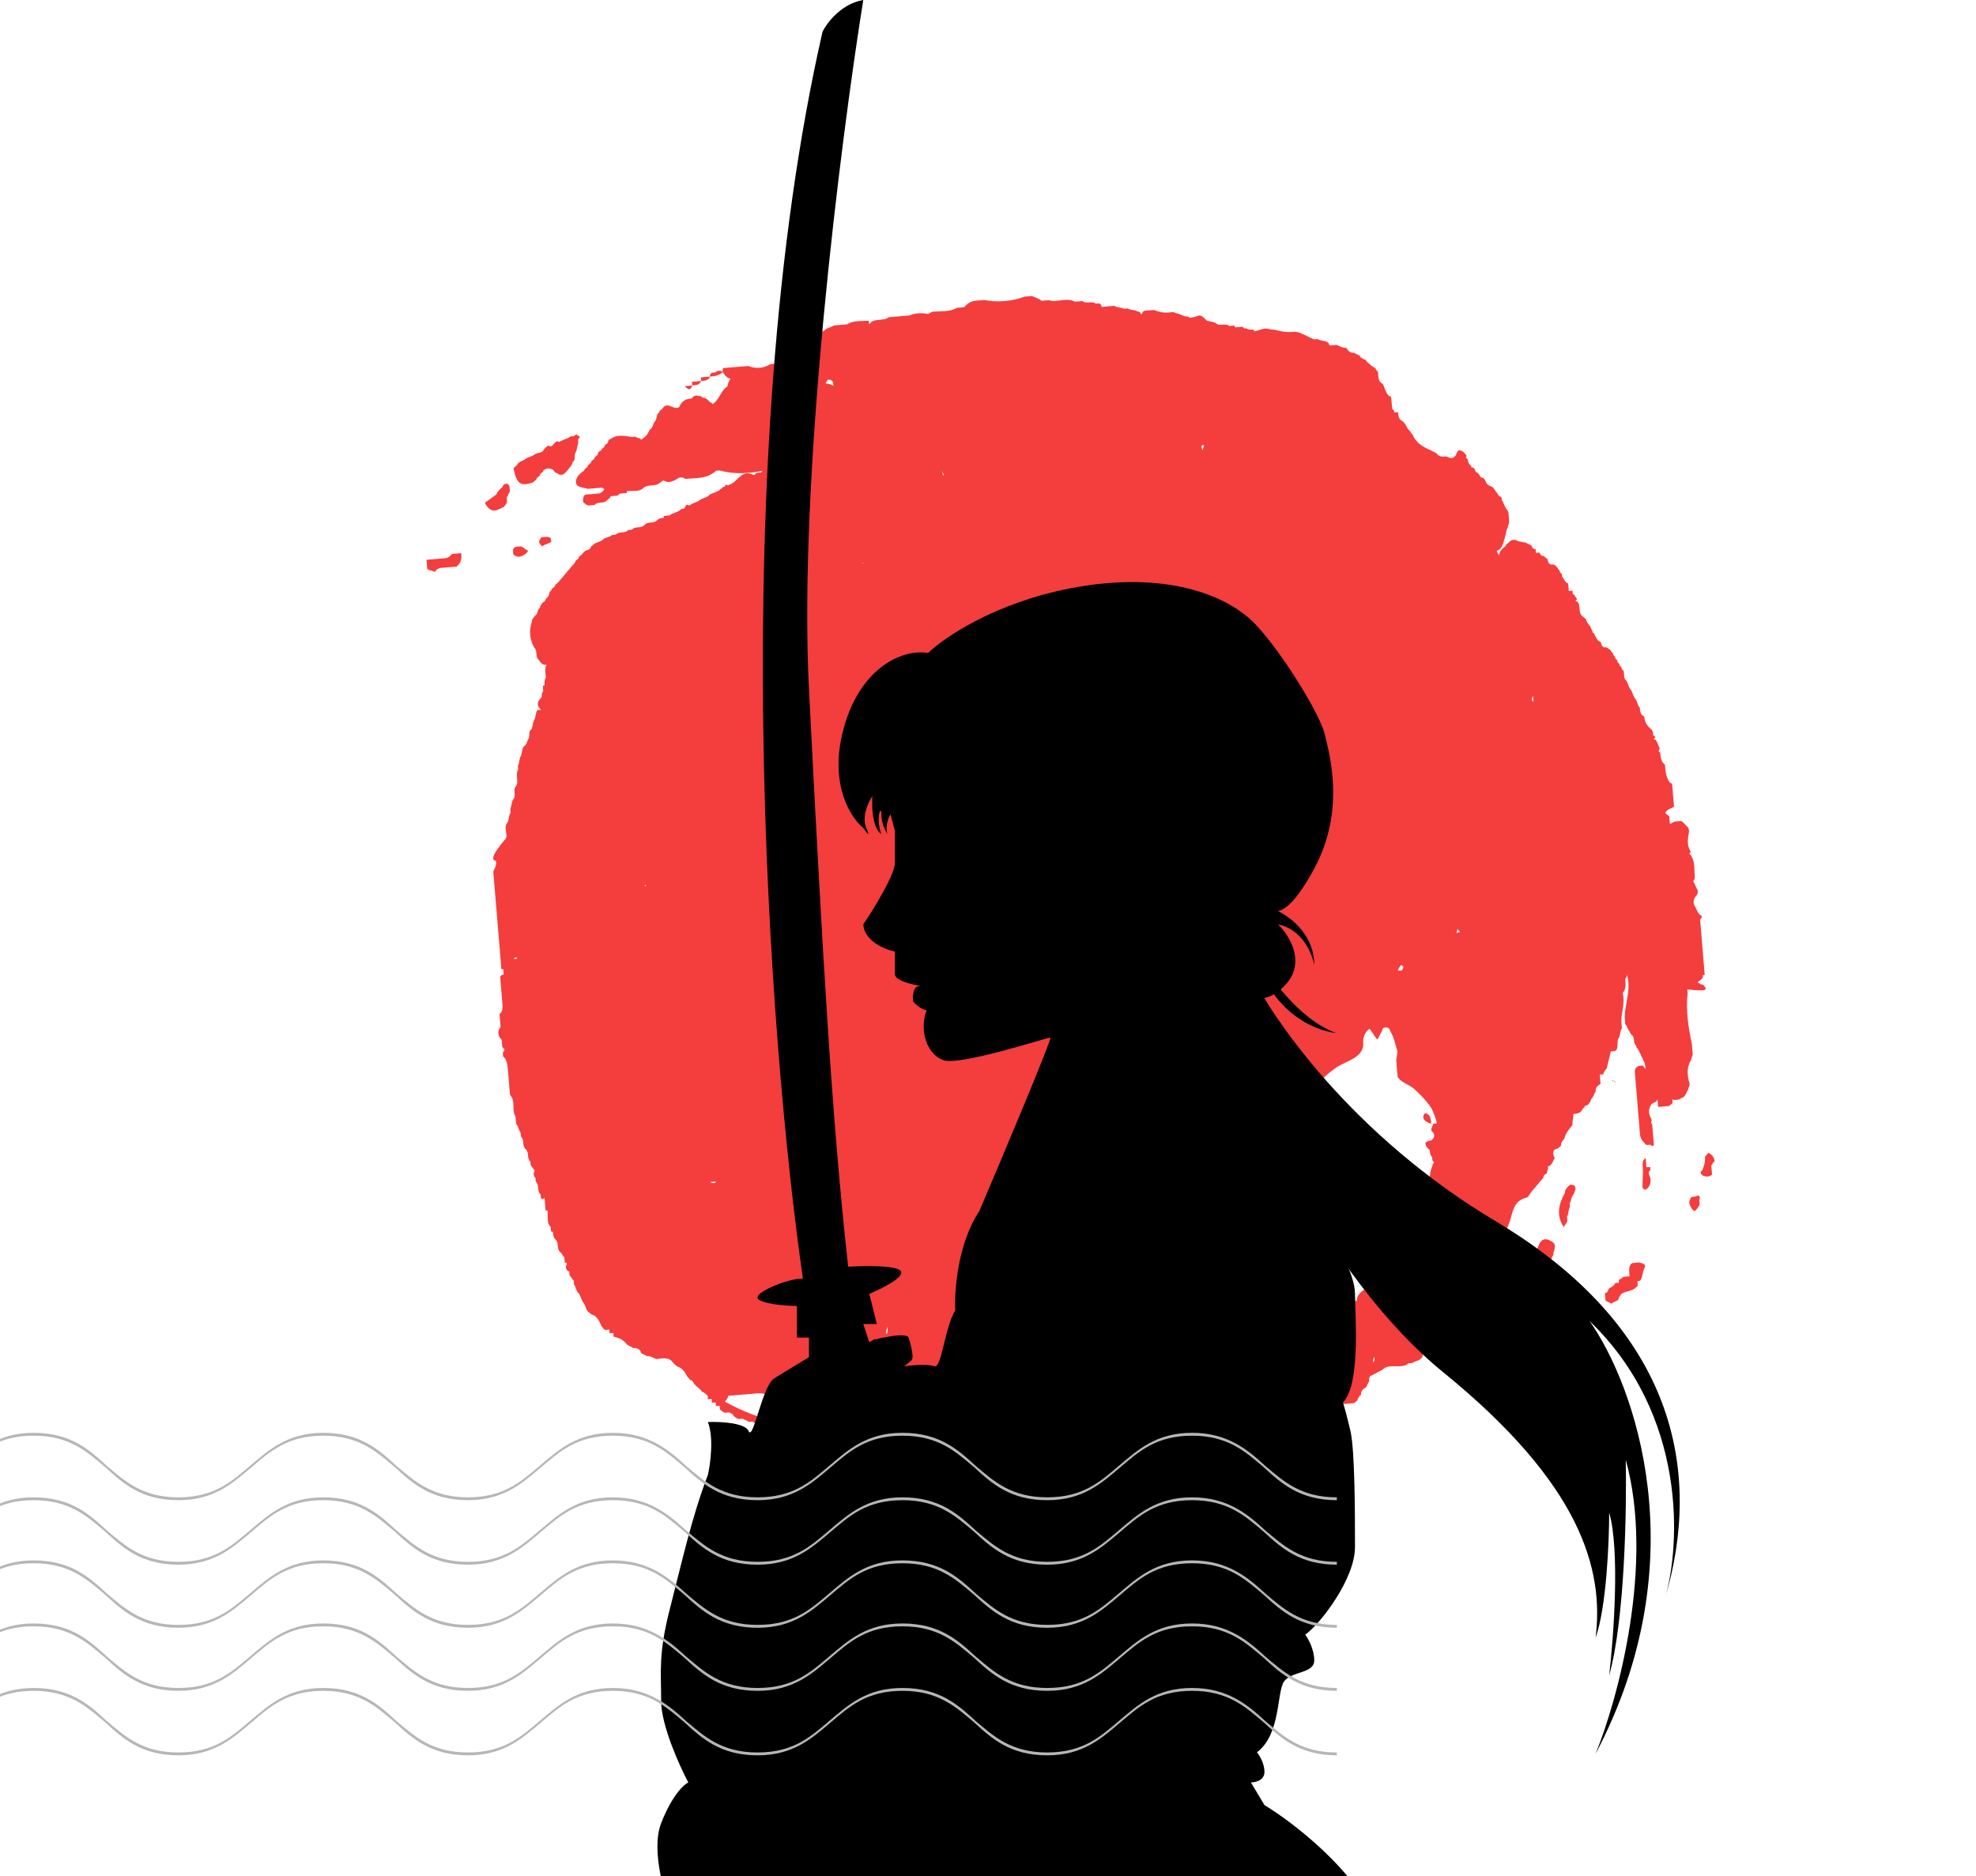 <?xml version="1.0" encoding="UTF-8"?> <svg xmlns="http://www.w3.org/2000/svg" width="536" height="509" viewBox="0 0 536 509" fill="none"> <g style="mix-blend-mode:multiply"> <path d="M144.653 130.836C145.112 130.294 145.612 130.253 145.57 129.753C146.029 129.211 146.529 129.169 146.487 128.669C146.946 128.128 147.446 128.086 147.404 127.586C148.363 127.003 148.863 126.961 149.904 127.378C150.446 127.836 150.488 128.337 150.988 128.295C152.613 129.67 153.488 128.087 154.405 127.004C154.863 126.462 155.322 125.92 155.28 125.42C156.239 124.837 155.655 123.879 156.072 122.837C156.531 122.295 156.448 121.295 156.864 120.253C156.823 119.753 156.823 119.753 156.781 119.253C156.781 119.253 156.781 119.253 157.24 118.712C157.198 118.212 157.198 118.212 156.698 118.253C156.656 117.753 156.156 117.795 155.698 118.336C155.198 118.378 154.698 118.42 154.698 118.42C154.239 118.961 153.239 119.044 152.281 119.628C151.781 119.669 151.822 120.169 151.281 119.711C150.781 119.752 150.322 120.294 149.864 120.836C149.864 120.836 149.405 121.377 148.864 120.919C148.364 120.961 147.905 121.502 147.447 122.044C147.03 123.086 145.988 122.669 145.03 123.252C144.571 123.794 143.571 123.877 142.613 124.46C142.154 125.002 140.654 125.126 140.237 126.168C139.779 126.71 139.279 126.751 139.32 127.251C140.153 131.21 141.236 132.127 144.653 130.836Z" fill="#F43D3D"></path> <path d="M136.651 137.544C137.11 137.002 137.568 136.46 137.527 135.96C137.485 135.46 137.485 135.46 137.443 134.96C137.902 134.419 137.86 133.918 138.319 133.377C138.277 132.877 138.277 132.877 138.236 132.377C138.152 131.377 137.611 130.918 136.652 131.501C136.194 132.043 136.235 132.543 135.735 132.585C135.277 133.126 135.277 133.126 134.818 133.668C134.86 134.168 134.36 134.21 133.901 134.751C133.401 134.793 133.443 135.293 132.943 135.335C132.485 135.876 131.984 135.918 131.526 136.459C133.317 139.835 135.193 138.168 136.651 137.544Z" fill="#F43D3D"></path> <path d="M444.73 342.526C444.23 342.568 443.73 342.609 442.73 342.692C441.771 343.276 441.896 344.776 441.979 345.776C441.979 345.776 441.979 345.776 442.021 346.276L441.521 346.318C441.021 346.359 440.521 346.401 440.521 346.401C440.021 346.442 440.062 346.942 439.562 346.984C439.062 347.026 439.104 347.526 439.145 348.026C438.645 348.067 438.645 348.067 438.145 348.109C437.728 349.151 436.728 349.234 436.27 349.775C436.311 350.275 435.853 350.817 435.353 350.859C435.394 351.359 435.478 352.359 435.519 352.859C436.061 353.317 436.561 353.276 437.102 353.734C437.561 353.193 438.561 353.109 439.019 352.568C438.978 352.068 439.436 351.526 439.895 350.984C440.853 350.401 442.353 350.276 443.312 349.693C443.77 349.152 444.271 349.11 444.229 348.61C444.187 348.11 444.187 348.11 444.146 347.61C444.646 347.568 445.146 347.527 445.104 347.027C445.563 346.485 445.479 345.485 445.896 344.443C446.772 342.86 445.772 342.943 444.73 342.526Z" fill="#F43D3D"></path> <path d="M459.859 324.652C459.359 324.693 459.359 324.693 458.859 324.735C457.942 325.818 458.025 326.818 459.15 328.235C459.692 328.694 459.692 328.694 460.15 328.152C460.609 327.611 461.067 327.069 461.025 326.569C460.984 326.069 460.984 326.069 460.942 325.569C461.359 324.527 460.817 324.069 459.859 324.652Z" fill="#F43D3D"></path> <path d="M147.901 145.671C147.401 145.713 146.901 145.754 146.901 145.754C145.984 146.837 146.026 147.338 147.109 148.254C147.567 147.713 148.567 147.63 149.526 147.046C149.443 146.046 149.401 145.546 147.901 145.671Z" fill="#F43D3D"></path> <path d="M139.15 149.42C139.191 149.92 139.191 149.92 139.233 150.42C140.316 151.337 141.316 151.254 142.733 150.129C142.733 150.129 142.733 150.129 143.192 149.587C143.192 149.587 143.15 149.087 142.65 149.129C142.109 148.67 141.567 148.212 141.067 148.253C140.567 148.295 140.567 148.295 140.067 148.337C139.567 148.378 139.108 148.92 139.15 149.42Z" fill="#F43D3D"></path> <path d="M447.609 316.608C447.109 316.649 447.109 316.649 446.609 316.691C446.526 315.691 446.484 315.191 446.401 314.191C445.443 314.774 445.526 315.774 445.609 316.774C445.775 318.774 445.442 320.816 445.566 322.316L446.108 322.775C446.608 322.733 446.608 322.733 447.067 322.191C447.984 321.108 447.859 319.608 447.276 318.649C447.234 318.149 447.192 317.649 447.692 317.608C447.651 317.108 447.651 317.108 447.609 316.608Z" fill="#F43D3D"></path> <path d="M421.104 336.939C418.979 335.605 418.02 336.188 417.187 338.271C416.394 340.855 415.561 342.938 414.769 345.522C413.935 347.605 412.518 348.73 410.518 348.896C407.476 348.646 406.1 350.271 405.808 352.813C405.392 353.854 404.516 355.438 404.099 356.479C404.141 356.979 404.141 356.979 404.182 357.479C403.766 358.521 403.849 359.521 403.39 360.063C403.432 360.563 403.432 360.563 403.474 361.063C403.474 361.063 403.474 361.063 403.015 361.605C403.057 362.105 403.057 362.105 403.557 362.063C404.598 362.48 405.557 361.897 406.557 361.814C407.015 361.272 407.516 361.23 407.474 360.73C407.932 360.189 408.432 360.147 408.391 359.647C408.849 359.105 409.308 358.564 409.308 358.564C409.766 358.022 410.225 357.48 410.225 357.48C410.683 356.939 411.142 356.397 411.142 356.397C411.6 355.855 411.559 355.355 412.059 355.314C412.517 354.772 412.475 354.272 412.975 354.231C413.392 353.189 413.351 352.689 414.309 352.106C414.768 351.564 414.726 351.064 415.226 351.022C415.685 350.481 416.185 350.439 416.143 349.939C416.602 349.397 417.102 349.356 417.018 348.356C417.935 347.272 418.311 345.731 419.227 344.647C419.686 344.106 420.144 343.564 420.103 343.064C420.061 342.564 420.061 342.564 420.52 342.022C420.978 341.481 420.937 340.981 421.395 340.439C421.353 339.939 421.353 339.939 421.353 339.939C422.187 337.856 421.646 337.397 421.104 336.939Z" fill="#F43D3D"></path> <path d="M425.857 321.438C425.398 321.98 424.44 322.563 424.523 323.563C422.772 326.73 422.022 329.813 424.313 333.147C424.271 332.647 424.271 332.647 424.271 332.647C424.73 332.105 425.188 331.564 425.147 331.064C425.105 330.564 425.105 330.564 425.063 330.064C425.522 329.522 425.397 328.022 425.856 327.48C425.814 326.98 425.814 326.98 425.772 326.48C426.231 325.938 426.148 324.938 426.606 324.397C427.94 322.272 427.357 321.313 425.857 321.438Z" fill="#F43D3D"></path> <path d="M463.403 312.776C462.944 313.318 462.486 313.86 462.486 313.86C462.611 315.36 462.194 316.402 461.777 317.443C461.777 317.443 461.777 317.443 461.318 317.985C461.36 318.485 461.36 318.485 461.902 318.943C462.943 319.36 463.443 319.319 464.402 318.735C464.319 317.735 464.277 317.235 464.194 316.235C464.652 315.694 464.611 315.194 465.111 315.152C465.028 314.152 464.444 313.193 463.403 312.776Z" fill="#F43D3D"></path> <path d="M450.446 296.231C449.904 295.773 449.821 294.773 449.238 293.814C448.696 293.356 448.571 291.856 447.53 291.439C446.988 290.98 446.946 290.48 446.405 290.022C445.863 289.563 445.822 289.063 445.321 289.105C443.821 289.23 443.363 289.771 443.488 291.271C443.945 296.772 444.403 302.273 444.86 307.773C444.943 308.773 445.527 309.732 446.61 310.649C447.11 310.607 447.11 310.607 447.61 310.565C448.152 311.024 448.652 310.982 448.61 310.482C448.444 308.482 448.277 306.482 448.153 304.982C448.153 304.982 447.611 304.523 448.069 303.982C447.445 302.523 446.861 301.565 447.737 299.981C448.154 298.939 449.195 299.356 449.612 298.315C450.071 297.773 450.571 297.731 451.029 297.19C451.071 297.69 450.987 296.69 450.446 296.231Z" fill="#F43D3D"></path> <path d="M125.107 150.084C124.107 150.168 123.607 150.209 122.607 150.292C122.148 150.834 121.69 151.376 120.69 151.459C119.19 151.584 117.189 151.75 115.689 151.875C115.772 152.875 115.814 153.375 115.897 154.375C116.439 154.834 117.439 154.75 117.981 155.209C118.397 154.167 119.398 154.084 120.398 154.001C121.398 153.918 122.898 153.793 123.898 153.71C124.356 153.168 124.815 152.626 124.815 152.626C125.232 151.585 125.19 151.085 125.107 150.084Z" fill="#F43D3D"></path> <path d="M412.977 342.146C412.935 341.646 412.935 341.646 412.977 342.146C412.435 341.688 412.477 342.188 412.477 342.188C412.477 342.188 412.477 342.188 412.977 342.146Z" fill="#F43D3D"></path> <path d="M386.481 302.055C386.481 302.055 386.023 302.597 386.064 303.096C386.147 304.096 387.188 304.513 388.23 304.929C388.147 303.93 388.063 302.93 387.522 302.472C386.981 302.014 386.481 302.055 386.481 302.055Z" fill="#F43D3D"></path> <path d="M462.702 268.022C462.16 267.564 462.118 267.064 461.618 267.106C461.118 267.147 461.077 266.647 460.577 266.689C460.577 266.689 460.535 266.189 461.035 266.147C461.494 265.605 461.994 265.564 461.911 264.564L462.411 264.522C462.411 264.522 462.369 264.022 462.327 263.522C461.953 259.022 461.537 254.021 461.163 249.521C461.621 248.979 461.621 248.979 461.58 248.479C460.538 248.062 460.455 247.062 459.872 246.103C459.288 245.145 459.247 244.645 459.664 243.603C460.122 243.062 460.581 242.52 460.539 242.02L460.497 241.52C459.914 240.561 459.872 240.061 459.289 239.103C459.289 239.103 459.748 238.561 459.706 238.061C459.54 236.061 459.873 234.019 458.707 232.102C458.165 231.644 458.165 231.644 458.624 231.102C457.457 229.185 457.833 227.643 458.166 225.601C458.125 225.101 458.083 224.601 457.541 224.143C457 223.684 456.417 222.726 455.916 222.767C455.416 222.809 454.916 222.851 454.416 222.892C453.916 222.934 453.458 223.475 452.958 223.517C452.916 223.017 452.833 222.017 452.791 221.517C452.25 221.058 452.25 221.058 451.708 220.6C452.125 219.558 453.125 219.475 454.084 218.892C454.042 218.392 453.959 217.392 453.917 216.892C453.834 215.891 453.751 214.891 453.626 213.391C453.626 213.391 453.626 213.391 453.585 212.891C453.585 212.891 453.543 212.391 453.043 212.433C451.918 211.016 451.793 209.516 451.627 207.515C450.544 206.598 450.46 205.598 450.336 204.098C449.836 204.14 449.794 203.64 450.252 203.098C449.669 202.14 449.586 201.14 449.044 200.681C448.544 200.723 448.503 200.223 449.003 200.181C448.961 199.681 448.42 199.222 448.461 199.723C448.378 198.722 448.336 198.222 447.795 197.764C446.711 196.847 446.128 195.889 446.003 194.388C444.962 193.972 444.879 192.971 444.795 191.971C444.254 191.513 444.171 190.513 443.587 189.554C443.046 189.096 442.962 188.096 442.379 187.137C441.838 186.679 441.754 185.679 441.171 184.72C440.629 184.262 440.588 183.762 440.546 183.262C440.505 182.762 440.463 182.261 440.463 182.261C440.422 181.761 439.921 181.803 439.88 181.303C439.838 180.803 439.338 180.844 439.297 180.344C439.255 179.844 438.755 179.886 438.713 179.386C438.672 178.886 438.172 178.927 438.13 178.427C438.089 177.927 437.589 177.969 437.547 177.469C437.505 176.969 437.005 177.01 436.964 176.51C436.422 176.052 435.88 175.593 435.38 175.635C434.88 175.677 434.339 175.218 434.255 174.218C433.214 173.801 433.172 173.301 432.589 172.343C432.547 171.843 432.006 171.384 432.047 171.884C431.964 170.884 431.422 170.426 431.381 169.926C430.839 169.467 430.256 168.509 430.214 168.009C429.673 167.55 429.673 167.55 429.131 167.092C428.048 166.175 428.882 164.091 427.798 163.174C427.298 163.216 427.257 162.716 427.757 162.674C427.715 162.174 427.173 161.716 427.173 161.716C427.173 161.716 427.132 161.216 426.632 161.257C426.59 160.757 426.59 160.757 426.549 160.257C426.049 160.299 426.049 160.299 425.549 160.341C425.507 159.84 425.424 158.84 425.382 158.34C424.34 157.923 424.257 156.923 423.716 156.465L423.674 155.965C423.632 155.465 423.132 155.506 423.091 155.006C423.049 154.506 422.549 154.548 422.508 154.048C421.966 153.589 421.924 153.089 420.924 153.173C420.424 153.214 419.883 152.756 419.799 151.756C419.258 151.297 418.716 150.839 418.716 150.839C418.216 150.88 417.674 150.422 417.633 149.922C417.133 149.963 417.133 149.963 416.633 150.005C416.591 149.505 416.591 149.505 416.55 149.005C416.049 149.046 415.508 148.588 415.466 148.088C414.925 147.629 414.425 147.671 413.883 147.213C413.383 147.254 412.341 146.837 411.841 146.879C411.299 146.42 410.799 146.462 410.299 146.504C409.799 146.545 409.341 147.087 409.341 147.087C408.882 147.628 408.382 147.67 408.424 148.17C407.465 148.753 406.549 149.837 406.632 150.837C406.59 150.337 406.048 149.878 406.007 149.378C407.007 149.295 407.424 148.253 407.841 147.212C407.799 146.712 408.258 146.17 408.216 145.67C408.633 144.628 408.55 143.628 409.008 143.086C408.967 142.586 409.425 142.045 409.383 141.545C409.342 141.045 409.259 140.045 409.217 139.545C409.175 139.044 409.134 138.544 408.592 138.086C408.009 137.127 407.967 136.627 407.384 135.669C407.343 135.169 407.301 134.669 406.801 134.71C406.259 134.252 406.218 133.752 405.676 133.293C405.634 132.793 405.134 132.835 405.093 132.335C404.551 131.876 404.051 131.918 403.509 131.46C402.968 131.001 402.843 129.501 401.843 129.584C401.301 129.126 401.26 128.626 400.718 128.167C400.218 128.209 400.176 127.709 400.176 127.709C400.135 127.209 399.593 126.75 399.093 126.792L399.052 126.292C398.01 125.875 398.427 124.833 397.885 124.375C397.885 124.375 397.343 123.916 397.843 123.875C397.802 123.375 397.26 122.916 396.719 122.458C395.135 121.582 395.26 123.083 394.802 123.624C393.885 124.707 393.343 124.249 392.301 123.832C391.301 123.915 390.301 123.999 389.718 123.04C389.176 122.582 388.676 122.623 388.135 122.165C386.051 121.331 383.926 119.997 383.26 118.039C382.718 117.58 382.677 117.08 382.135 116.622C381.593 116.163 381.51 115.163 380.427 114.246C379.385 113.829 379.302 112.829 379.219 111.829C378.719 111.871 378.719 111.871 378.219 111.912C378.177 111.412 378.177 111.412 377.635 110.954C377.552 109.954 377.511 109.454 377.427 108.454C377.427 108.454 377.427 108.454 377.386 107.953C377.386 107.953 377.344 107.453 376.844 107.495C375.761 106.578 375.636 105.078 375.053 104.119C374.011 103.703 373.928 102.702 373.845 101.702L373.803 101.202C373.762 100.702 373.22 100.244 373.22 100.244C373.178 99.744 372.678 99.785 372.137 99.327C371.595 98.868 371.595 98.868 371.053 98.41C370.512 97.951 370.47 97.451 369.97 97.493C369.428 97.035 368.928 97.076 368.887 96.576C368.345 96.118 367.845 96.159 367.303 95.701C366.303 95.784 365.762 95.326 365.179 94.367C364.178 94.45 363.637 93.992 362.595 93.575C362.095 93.617 361.095 93.7 360.595 93.741C360.553 93.241 360.553 93.241 360.012 92.783C358.97 92.366 357.97 92.449 357.428 91.991C356.928 92.032 356.928 92.032 356.428 92.074C355.386 91.657 353.803 90.782 352.761 90.365C351.72 89.948 351.22 89.99 350.22 90.073C348.719 90.197 347.178 89.822 345.636 89.447C344.636 89.53 344.094 89.072 343.094 89.155C342.094 89.238 341.135 89.821 340.135 89.904L340.094 89.404C339.594 89.446 338.594 89.529 338.052 89.071L337.552 89.112L337.01 88.654C336.51 88.695 335.51 88.779 335.01 88.82C334.968 88.32 334.968 88.32 334.468 88.362C333.968 88.403 333.968 88.403 333.468 88.445C332.385 87.528 330.968 88.653 329.885 87.736C329.343 87.278 328.343 87.361 327.301 86.944C326.76 86.485 326.176 85.527 325.176 85.61C323.218 86.276 322.718 86.318 322.176 85.86C321.176 85.943 320.634 85.484 319.593 85.067C319.093 85.109 318.551 84.651 318.051 84.692C317.551 84.734 317.051 84.775 316.551 84.817C315.551 84.9 314.009 84.525 312.967 84.108C311.967 84.191 311.467 84.233 310.467 84.316C309.967 84.358 310.008 84.858 309.55 85.399C309.508 84.899 308.967 84.441 308.467 84.482C307.925 84.024 306.425 84.149 305.883 83.69C305.383 83.732 305.383 83.732 304.883 83.773C303.842 83.356 302.841 83.44 302.3 82.981C302.3 82.981 302.3 82.981 301.8 83.023C300.8 83.106 299.8 83.189 298.799 83.272C298.758 82.772 298.758 82.772 298.216 82.314C297.716 82.356 297.216 82.397 297.216 82.397C296.133 81.48 294.716 82.605 293.633 81.688C293.132 81.73 292.132 81.813 291.632 81.855C289.007 80.562 286.632 82.27 284.548 81.437C284.048 81.478 283.048 81.561 282.548 81.603C282.007 81.145 280.965 80.728 279.923 80.311C279.423 80.353 278.423 80.436 277.923 80.477C274.506 81.769 270.505 82.101 266.922 81.392C266.422 81.434 265.422 81.517 264.922 81.559C263.422 81.683 262.463 82.267 261.546 83.35C261.046 83.391 260.046 83.475 259.546 83.516C257.629 84.683 255.087 84.391 253.087 84.557C252.587 84.599 252.128 85.14 251.628 85.182C250.087 84.807 248.086 84.973 246.628 85.598C244.628 85.764 242.627 85.931 241.127 86.055C239.71 87.18 237.627 86.347 236.21 87.471L235.751 88.013C235.71 87.513 235.668 87.013 235.668 87.013C233.668 87.179 231.626 86.846 229.709 88.012C228.709 88.095 227.709 88.178 226.209 88.303C225.25 88.886 224.25 88.97 223.792 89.511C223.333 90.053 222.333 90.136 221.375 90.719C220.875 90.761 220.875 90.761 220.375 90.802C219.916 91.344 219.416 91.386 218.958 91.927C218.499 92.469 217.499 92.552 216.541 93.135C216.082 93.677 215.582 93.719 215.624 94.219C215.624 94.219 215.624 94.219 215.165 94.76L215.207 95.26C214.707 95.302 213.707 95.385 213.248 95.927C212.79 96.469 212.79 96.469 212.331 97.01C211.831 97.052 211.873 97.552 211.373 97.593C210.873 97.635 210.914 98.135 210.914 98.135C210.414 98.177 210.414 98.177 209.956 98.718C209.456 98.76 208.956 98.801 208.956 98.801C207.039 99.968 205.039 100.134 202.955 99.301C200.955 99.467 198.455 99.675 196.455 99.841C195.954 99.883 195.996 100.383 196.038 100.883C195.496 100.424 194.496 100.508 194.037 101.049C193.537 101.091 193.037 101.133 193.037 101.133C193.037 101.133 193.037 101.133 192.579 101.674L192.621 102.174C191.62 102.257 191.12 102.299 190.12 102.382C190.162 102.882 190.203 103.382 190.203 103.382C189.203 103.465 188.703 103.507 187.703 103.59C187.745 104.09 187.786 104.59 187.786 104.59C187.286 104.632 186.286 104.715 185.786 104.757C186.911 106.174 187.37 105.632 187.786 104.59C188.786 104.507 189.787 104.424 190.203 103.382C191.204 103.299 192.204 103.216 192.621 102.174C193.621 102.091 195.121 101.966 196.038 100.883C196.079 101.383 196.579 101.341 196.621 101.841C197.163 102.3 197.704 102.758 198.204 102.717C197.746 103.258 197.329 104.3 197.371 104.8C195.453 105.967 195.161 108.508 193.244 109.675C193.244 109.675 193.203 109.175 192.703 109.216C192.161 108.758 191.578 107.8 190.578 107.883C190.036 107.424 190.036 107.424 189.536 107.466C188.494 107.049 188.036 107.591 187.577 108.132L187.077 108.174C185.577 108.299 184.66 109.382 184.243 110.424C182.827 111.549 181.077 108.673 179.743 110.798C179.285 111.34 178.785 111.381 178.826 111.881C177.868 112.464 178.451 113.423 177.534 114.506C177.075 115.048 177.159 116.048 176.2 116.631C175.366 118.715 174.366 118.798 173.908 119.339C173.866 118.839 172.866 118.923 172.325 118.464C171.824 118.506 171.824 118.506 171.324 118.547C169.283 118.214 167.241 117.88 165.824 119.005C165.324 119.046 164.865 119.588 164.907 120.088C164.448 120.63 163.948 120.671 163.99 121.171C163.532 121.713 163.032 121.755 163.073 122.255C162.573 122.296 162.115 122.838 162.156 123.338C161.698 123.88 161.198 123.921 161.239 124.421C160.781 124.963 160.281 125.005 160.322 125.505C159.864 126.046 159.364 126.088 159.405 126.588C158.947 127.129 158.447 127.171 158.489 127.671C157.53 128.254 156.113 129.379 156.238 130.879C156.363 132.38 158.363 132.213 159.405 132.63C160.405 132.547 161.405 132.464 162.905 132.339C163.405 132.297 163.405 132.297 163.947 132.756C163.488 133.297 163.03 133.839 162.53 133.881C161.53 133.964 160.029 134.089 159.029 134.172C158.029 134.255 158.154 135.755 158.196 136.255C158.737 136.714 159.279 137.172 159.779 137.13C160.279 137.089 160.779 137.047 161.279 137.006C162.196 135.922 163.779 136.798 164.696 135.714C165.155 135.173 165.655 135.131 165.613 134.631C166.113 134.59 166.613 134.548 167.113 134.506C167.613 134.465 167.613 134.465 168.072 133.923C168.572 133.882 169.072 133.84 169.072 133.84L169.572 133.798L170.072 133.757L170.03 133.257L170.53 133.215C172.031 133.09 173.572 133.466 174.489 132.382C175.906 131.257 177.99 132.091 178.906 131.008C179.407 130.966 179.365 130.466 179.865 130.425C180.365 130.383 180.907 130.842 181.407 130.8C182.407 130.717 183.365 130.134 184.324 129.55C184.824 129.509 185.324 129.467 185.866 129.926C188.866 129.676 191.908 129.927 194.242 127.718C194.742 127.677 195.242 127.635 195.242 127.635C199.367 128.803 203.367 128.47 207.326 127.637C206.826 127.679 206.826 127.679 206.368 128.22C205.868 128.262 205.868 128.262 205.368 128.303C204.868 128.345 204.909 128.845 204.409 128.887C201.242 127.136 200.033 130.761 198.075 131.428C197.575 131.469 197.616 131.969 197.075 131.511C196.575 131.552 196.616 132.052 196.616 132.052C196.116 132.094 196.116 132.094 195.658 132.636C195.158 132.677 195.199 133.177 194.699 133.219C193.741 133.802 192.741 133.885 192.282 134.427C191.824 134.969 190.824 135.052 189.865 135.635C189.407 136.177 188.406 136.26 187.448 136.843C187.448 136.843 186.99 137.385 186.448 136.926C185.948 136.968 185.989 137.468 185.531 138.01L185.031 138.051C184.531 138.093 184.572 138.593 184.072 138.634C183.114 139.218 182.114 139.301 181.655 139.842C181.655 139.842 181.155 139.884 180.655 139.926C180.155 139.967 179.655 140.009 180.197 140.467C179.697 140.509 178.697 140.592 178.238 141.134C177.321 142.217 175.738 141.342 174.821 142.425C173.904 143.508 172.321 142.633 171.404 143.716C170.904 143.758 170.904 143.758 170.404 143.799C169.487 144.883 167.903 144.007 166.987 145.091C166.487 145.132 166.487 145.132 165.986 145.174C165.528 145.715 164.028 145.84 163.569 146.382C163.111 146.924 162.111 147.007 161.152 147.59C160.694 148.132 160.194 148.173 160.235 148.673C160.235 148.673 159.777 149.215 159.277 149.256C158.777 149.298 158.318 149.84 157.86 150.381C157.402 150.923 156.901 150.965 156.943 151.465C156.485 152.006 155.985 152.048 156.026 152.548C155.568 153.09 155.109 153.631 155.109 153.631C154.651 154.173 154.192 154.714 154.192 154.714C153.734 155.256 153.275 155.798 153.275 155.798C152.817 156.339 152.358 156.881 152.358 156.881C151.9 157.423 151.442 157.964 151.442 157.964C150.983 158.506 150.483 158.548 150.525 159.048C150.066 159.589 149.566 159.631 149.608 160.131C148.649 160.714 149.232 161.673 148.274 162.256C147.815 162.798 147.857 163.298 147.357 163.339C146.899 163.881 146.44 164.422 146.482 164.923C145.523 165.506 146.106 166.464 145.148 167.048C144.689 167.589 144.231 168.131 144.273 168.631C143.48 171.214 143.647 173.214 144.855 175.632C145.938 176.548 145.063 178.132 146.146 179.049C146.729 180.007 147.271 180.466 148.271 180.382C147.813 180.924 147.896 181.924 147.979 182.924C148.021 183.424 148.021 183.424 148.062 183.924C147.604 184.466 147.687 185.466 147.729 185.966C147.228 186.008 147.228 186.008 147.27 186.508C147.312 187.008 147.312 187.008 147.353 187.508C146.895 188.05 146.936 188.55 146.978 189.05L146.52 189.591C145.603 190.675 145.686 191.675 146.769 192.592C146.269 192.633 146.269 192.633 145.769 192.675C145.311 193.217 145.394 194.217 144.977 195.258C144.518 195.8 144.602 196.8 144.185 197.842C143.226 198.425 143.809 199.383 143.393 200.425C142.934 200.967 143.017 201.967 142.059 202.55C141.6 203.092 141.684 204.092 141.267 205.134C140.808 205.675 140.933 207.175 140.475 207.717C140.516 208.217 140.516 208.217 140.558 208.717C139.682 210.3 140.849 212.217 139.932 213.301C139.015 214.384 140.14 215.801 139.223 216.884C138.765 217.426 138.848 218.426 138.431 219.468C138.472 219.968 138.472 219.968 138.514 220.468C138.056 221.009 138.139 222.01 137.722 223.051C136.347 224.676 138.013 226.552 137.096 227.635C133.428 231.968 133.512 232.968 134.053 233.427C134.053 233.427 134.553 233.385 134.595 233.885C134.678 234.885 134.22 235.427 133.803 236.469C133.844 236.969 133.844 236.969 133.886 237.469C134.551 245.469 135.259 253.97 135.924 261.971C135.966 262.471 135.966 262.471 136.007 262.971C136.007 262.971 136.007 262.971 136.507 262.93C136.549 263.43 136.59 263.93 136.59 263.93L136.632 264.43L136.132 264.471L135.674 265.013C135.715 265.513 135.715 265.513 135.757 266.013C135.923 268.013 136.089 270.013 136.256 272.014C136.339 273.014 136.464 274.514 135.505 275.097C135.588 276.097 135.713 277.597 135.796 278.598C134.879 279.681 135.004 281.181 136.088 282.098C136.129 282.598 136.212 283.598 136.254 284.098C136.254 284.098 136.254 284.098 136.796 284.557C136.837 285.057 136.837 285.057 136.379 285.598C136.42 286.098 136.42 286.098 136.462 286.598C137.545 287.515 137.67 289.015 137.753 290.015C137.92 292.016 138.086 294.016 138.252 296.016C138.294 296.516 138.294 296.516 138.335 297.016C140.002 298.892 138.668 301.017 139.835 302.934C139.876 303.434 139.959 304.434 140.001 304.934C140.543 305.392 140.626 306.392 141.209 307.351C141.251 307.851 141.251 307.851 141.292 308.351C142.376 309.268 141.5 310.851 142.584 311.768C143.667 312.685 142.791 314.268 143.875 315.185C143.916 315.685 143.916 315.685 143.958 316.185C144.5 316.644 144.541 317.144 145.083 317.602C144.624 318.144 144.708 319.144 145.249 319.603C145.291 320.103 145.291 320.103 145.332 320.603C146.416 321.52 145.54 323.103 146.624 324.02C146.665 324.52 146.665 324.52 146.707 325.02C147.248 325.478 147.248 325.478 147.707 324.937C147.79 325.937 147.915 327.437 147.998 328.437L148.498 328.396L148.54 328.896C148.664 330.396 148.289 331.937 149.372 332.854C149.414 333.354 149.414 333.354 149.456 333.854C149.497 334.355 149.997 334.313 150.456 333.771C150.456 333.771 149.956 333.813 149.997 334.313C150.039 334.813 150.122 335.813 150.664 336.272C151.747 337.188 150.872 338.772 151.955 339.689C152.497 340.147 152.538 340.647 153.08 341.106L153.121 341.606C153.163 342.106 153.205 342.606 153.205 342.606L153.705 342.564C153.705 342.564 153.705 342.564 153.746 343.064C153.288 343.606 153.371 344.606 154.413 345.023C154.454 345.523 154.454 345.523 154.496 346.023C155.038 346.481 155.079 346.982 155.621 347.44C155.662 347.94 155.662 347.94 155.704 348.44C156.287 349.399 156.37 350.399 156.912 350.857C157.454 351.316 157.537 352.316 158.12 353.274C158.662 353.733 158.745 354.733 159.328 355.691C159.87 356.15 160.411 356.608 160.411 356.608C161.953 356.983 162.578 358.442 163.203 359.901C163.744 360.359 163.786 360.859 164.286 360.818C164.786 360.776 164.786 360.776 165.286 360.734C165.328 361.234 165.328 361.234 165.369 361.734C165.869 361.693 165.869 361.693 166.37 361.651C166.411 362.151 166.411 362.151 166.453 362.651C167.994 363.027 169.036 363.443 170.161 364.86C170.703 365.319 171.203 365.277 171.744 365.736C172.744 365.653 173.786 366.069 173.869 367.07C174.411 367.528 174.911 367.486 175.453 367.945C176.453 367.862 176.994 368.32 178.036 368.737C179.536 368.612 181.495 367.946 182.661 369.863C183.203 370.321 183.745 370.78 183.745 370.78C185.286 371.155 185.911 372.614 186.494 373.572C187.036 374.031 187.078 374.531 187.578 374.489C188.119 374.947 188.161 375.447 188.703 375.906C189.244 376.364 189.786 376.823 189.786 376.823C190.328 377.281 190.369 377.781 190.869 377.74C191.411 378.198 191.952 378.657 191.952 378.657C191.994 379.157 192.036 379.657 192.036 379.657C192.536 379.615 192.536 379.615 193.036 379.574C193.077 380.074 193.119 380.574 193.119 380.574C193.619 380.532 193.619 380.532 194.119 380.491C194.161 380.991 194.161 380.991 194.202 381.491L194.702 381.449L195.202 381.407C195.244 381.907 195.285 382.408 195.285 382.408C195.827 382.866 196.369 383.324 196.869 383.283C197.369 383.241 197.369 383.241 197.869 383.2C198.411 383.658 198.911 383.617 198.952 384.117C199.494 384.575 200.035 385.034 200.536 384.992C201.036 384.95 201.036 384.95 201.536 384.909C202.077 385.367 202.577 385.326 203.119 385.784C203.619 385.742 203.619 385.742 204.119 385.701C204.661 386.159 205.161 386.118 205.202 386.618C205.702 386.576 205.702 386.576 206.202 386.535C206.744 386.993 207.744 386.91 208.786 387.327C209.286 387.285 209.286 387.285 209.786 387.244C210.328 387.702 210.828 387.66 211.828 387.577C211.869 388.077 212.369 388.036 212.411 388.536C212.911 388.494 213.911 388.411 214.411 388.369C215.411 388.286 216.37 387.703 216.787 386.661C216.287 386.703 215.787 386.744 215.787 386.744C214.286 386.869 213.245 386.452 212.203 386.035C206.578 384.993 201.369 382.909 196.619 380.283C197.078 379.741 197.536 379.199 197.495 378.699C199.995 378.491 202.995 378.242 205.495 378.034C207.496 377.867 209.579 378.701 209.745 380.701C210.453 383.16 211.995 383.535 214.037 383.869C215.579 384.244 216.579 384.161 218.079 384.036C219.079 383.953 220.579 383.828 221.162 384.787C222.663 384.662 223.246 385.621 223.871 387.079C224.912 387.496 226.371 386.871 227.496 388.288C228.037 388.747 228.537 388.705 229.079 389.163L229.579 389.122L230.079 389.08C230.579 389.039 230.621 389.539 231.121 389.497C231.162 389.997 231.162 389.997 231.204 390.497C231.704 390.456 232.704 390.372 233.246 390.831C233.287 391.331 233.287 391.331 233.329 391.831C233.829 391.789 234.829 391.706 235.371 392.165C235.412 392.665 235.412 392.665 235.454 393.165C236.454 393.082 237.496 393.498 238.037 393.957C239.038 393.874 240.079 394.291 240.621 394.749C241.621 394.666 242.621 394.583 243.204 395.541C244.204 395.458 245.705 395.333 246.829 396.75C247.329 396.709 247.83 396.667 248.33 396.625C249.454 398.042 251.455 397.876 252.496 398.293C253.58 399.21 254.997 398.085 256.08 399.002C257.163 399.919 258.58 398.794 259.663 399.711C260.247 400.669 261.705 400.044 262.247 400.503L262.747 400.461L263.247 400.42C264.33 401.337 265.747 400.212 266.831 401.129C267.914 402.046 269.331 400.921 270.414 401.838C271.497 402.755 272.914 401.63 273.998 402.547C274.539 403.005 274.539 403.005 275.039 402.963C276.039 402.88 277.498 402.255 278.581 403.172C280.206 404.548 282.082 402.881 283.165 403.798C284.165 403.715 284.665 403.673 285.665 403.59C290.207 403.716 294.666 402.841 299.667 402.426C301.542 400.759 304.084 401.051 306.584 400.843C307.959 399.218 309.501 399.593 311.001 399.469C312.418 398.344 313.918 398.219 315.419 398.094C315.877 397.553 316.377 397.511 316.836 396.969C319.836 396.72 322.836 396.47 325.836 396.221C325.878 396.721 325.878 396.721 326.42 397.179C330.42 396.847 333.92 396.555 337.921 396.223C339.338 395.098 341.421 395.931 342.338 394.848C342.838 394.807 343.338 394.765 343.338 394.765C344.255 393.682 345.838 394.557 346.755 393.474C347.255 393.432 347.255 393.432 347.755 393.391C348.714 392.807 349.714 392.724 350.173 392.182C350.631 391.641 351.631 391.558 352.59 390.974C353.09 390.933 353.59 390.891 353.59 390.891C354.048 390.35 354.548 390.308 354.507 389.808C355.007 389.766 355.007 389.766 355.507 389.725C355.965 389.183 356.465 389.142 356.924 388.6C357.424 388.558 357.424 388.558 357.924 388.517C358.382 387.975 358.882 387.933 359.341 387.392C359.341 387.392 359.341 387.392 359.799 386.85C359.758 386.35 359.758 386.35 359.216 385.892C358.716 385.933 357.716 386.016 357.216 386.058C356.299 387.141 354.84 387.766 353.882 388.349C352.923 388.933 352.423 388.974 351.506 390.058C349.548 390.724 347.631 391.89 345.672 392.557C342.755 393.806 339.838 395.056 336.796 394.806C337.13 392.764 339.047 391.597 339.922 390.014C340.422 389.972 340.88 389.431 341.339 388.889C342.297 388.306 343.214 387.223 344.173 386.639C345.131 386.056 346.59 385.431 348.132 385.807C351.298 387.557 353.674 385.849 356.633 385.1C356.591 384.6 357.091 384.558 357.049 384.058C357.549 384.016 358.008 383.475 358.508 383.433C358.966 382.891 359.466 382.85 359.425 382.35C359.883 381.808 360.383 381.766 360.842 381.225C362.717 379.558 362.717 379.558 364.342 380.934C365.342 380.851 366.342 380.767 367.343 380.684C367.801 380.143 368.301 380.101 368.259 379.601C368.718 379.059 368.676 378.559 369.176 378.518C369.093 377.518 369.552 376.976 370.51 376.393C370.969 375.851 370.927 375.351 371.385 374.809C371.344 374.309 371.302 373.809 371.761 373.268C372.261 373.226 372.719 372.684 373.219 372.643C373.678 372.101 374.678 372.018 375.136 371.476C377.012 369.81 380.178 371.56 382.054 369.894L382.554 369.852L383.054 369.811C384.012 369.227 385.013 369.144 385.471 368.603C385.929 368.061 385.929 368.061 385.888 367.561C386.388 367.519 386.846 366.978 387.346 366.936C387.305 366.436 387.763 365.894 388.263 365.853C388.18 364.853 388.639 364.311 389.597 363.728C389.555 363.228 390.014 362.686 390.514 362.645C390.472 362.144 390.931 361.603 391.389 361.061C391.806 360.019 392.223 358.978 392.64 357.936C393.14 357.895 393.14 357.895 393.598 357.353C393.557 356.853 394.015 356.311 394.515 356.27C395.391 354.686 396.766 353.061 398.725 352.395C399.642 351.312 400.017 349.77 400.934 348.687C401.434 348.645 401.892 348.103 401.851 347.603C402.351 347.562 402.309 347.062 402.268 346.562C402.726 346.02 403.184 345.478 402.643 345.02C403.06 343.978 403.435 342.436 404.393 341.853C406.31 340.687 406.727 339.645 407.061 337.603C407.895 335.52 408.728 333.436 409.562 331.353C410.354 328.77 410.605 325.728 414.064 324.937C414.564 324.895 414.981 323.853 415.439 323.312C416.356 322.228 417.731 320.603 418.648 319.52C418.607 319.02 419.065 318.478 419.565 318.437C419.524 317.937 419.982 317.395 419.899 316.395C420.399 316.353 420.399 316.353 420.857 315.812C421.316 315.27 421.274 314.77 421.733 314.228C421.149 313.27 421.025 311.77 422.525 311.645C422.983 311.103 423.483 311.062 423.442 310.562C423.4 310.062 423.859 309.52 424.317 308.978C424.692 307.437 425.609 306.353 426.526 305.27C426.443 304.27 426.86 303.228 426.777 302.228C427.777 302.145 428.777 302.062 429.194 301.02C429.652 300.479 429.652 300.478 430.111 299.937C430.611 299.895 430.611 299.895 431.069 299.354C431.528 298.812 431.486 298.312 431.944 297.77C432.403 297.229 432.361 296.729 432.82 296.187C432.737 295.187 433.195 294.645 434.153 294.062C434.07 293.062 434.029 292.562 433.946 291.562C434.446 291.52 434.946 291.479 434.946 291.479C434.904 290.978 435.362 290.437 435.821 289.895C436.196 288.353 436.572 286.812 436.947 285.27C437.447 285.228 437.447 285.228 437.947 285.187C439.405 284.562 438.239 282.645 439.156 281.562C439.573 280.52 439.49 279.52 439.948 278.978C439.906 278.478 439.906 278.478 439.906 278.478C439.865 277.978 439.823 277.478 439.823 277.478C439.615 274.978 440.907 272.353 440.158 269.394C441.075 268.311 440.992 267.311 440.867 265.811C440.825 265.31 441.325 265.269 441.284 264.769C441.284 264.769 441.284 264.769 441.242 264.269C442.575 268.186 440.866 271.853 440.699 275.895C440.74 276.395 440.782 276.895 440.823 277.395L440.865 277.895C441.407 278.353 441.49 279.353 442.031 279.812C442.073 280.312 442.615 280.77 442.615 280.77C443.156 281.229 443.198 281.729 443.281 282.729C443.323 283.229 443.864 283.688 443.906 284.188C444.448 284.646 444.489 285.146 445.072 286.105C445.114 286.605 445.656 287.063 445.697 287.563C446.28 288.522 446.364 289.522 446.488 291.022C446.53 291.522 446.572 292.022 447.113 292.481C447.696 293.439 447.821 294.939 448.905 295.856L449.405 295.814C449.529 297.315 449.654 298.815 449.779 300.315C450.279 300.273 450.779 300.232 450.779 300.232C451.279 300.19 452.279 300.107 452.779 300.065C453.238 299.524 453.738 299.482 453.696 298.982C453.655 298.482 453.655 298.482 453.613 297.982C453.613 297.982 453.655 298.482 454.155 298.44C454.655 298.399 454.655 298.399 455.155 298.357C455.655 298.316 456.113 297.774 456.613 297.732L457.072 297.191C457.53 296.649 457.489 296.149 457.947 295.607C457.905 295.107 458.364 294.566 458.322 294.066C457.614 291.607 457.448 289.607 458.782 287.482C458.74 286.982 459.199 286.44 459.157 285.94C459.074 284.94 459.032 284.44 458.949 283.44C458.075 278.981 457.2 274.522 457.784 269.438C457.743 268.938 457.743 268.938 457.701 268.438C462.785 269.023 462.743 268.522 462.702 268.022ZM372.47 369.684C372.428 369.184 372.387 368.684 372.845 368.142C372.887 368.642 372.928 369.142 372.47 369.684ZM363.266 331.679C362.35 332.763 359.766 331.97 359.391 333.512C358.308 332.595 357.766 332.137 356.266 332.262C355.766 332.303 355.307 332.845 355.307 332.845C354.182 331.428 352.724 332.053 351.182 331.677C352.641 331.053 354.724 331.886 355.558 329.803C355.558 329.803 356.058 329.761 356.016 329.261C355.475 328.803 354.975 328.844 354.433 328.386C352.85 327.511 351.849 327.594 350.391 328.219C349.432 328.802 347.932 328.927 346.432 329.051C345.932 329.093 345.39 328.635 344.89 328.676C345.39 328.635 345.849 328.093 346.349 328.051C350.058 324.218 354.309 320.844 355.893 315.677C354.81 314.76 353.31 314.885 352.31 314.968C352.31 314.968 352.31 314.968 352.81 314.926C353.31 314.885 353.768 314.343 353.768 314.343C354.268 314.301 354.227 313.801 354.727 313.76C355.768 314.177 356.31 314.635 357.352 315.052C357.769 314.01 357.727 313.51 358.144 312.468C357.644 312.51 356.644 312.593 356.144 312.635C356.061 311.635 355.519 311.176 354.977 310.718C355.436 310.176 355.353 309.176 355.269 308.176C355.478 304.634 354.687 301.175 355.896 297.55C357.105 293.925 359.439 291.717 362.773 289.425C365.648 287.676 370.107 286.801 369.775 282.801C369.65 281.301 370.525 279.717 371.484 279.134C372.025 279.593 373.233 282.01 373.733 281.968C374.15 280.926 374.609 280.385 375.026 279.343C374.984 278.843 375.484 278.801 375.984 278.76C376.484 278.718 377.026 279.177 377.067 279.677C378.234 281.594 378.359 283.094 379.025 285.053C379.108 286.053 378.691 287.094 378.775 288.094C378.899 289.595 378.983 290.595 379.107 292.095C379.732 293.553 382.316 294.346 383.399 295.263C385.024 296.638 387.232 298.972 388.398 300.889C389.023 302.347 389.648 303.806 389.731 304.806C389.231 304.848 389.231 304.848 388.731 304.889C388.773 305.389 387.856 306.473 388.398 306.931C389.481 307.848 389.064 308.89 388.105 309.473C387.605 309.514 387.105 309.556 386.647 310.098C386.73 311.098 387.272 311.556 387.813 312.015C387.855 312.515 387.938 313.515 388.48 313.973C388.48 313.973 388.48 313.973 388.521 314.473C388.563 314.973 388.563 314.973 389.105 315.432C389.105 315.432 388.605 315.473 388.646 315.973C387.812 318.057 387.479 320.099 388.187 322.557L388.728 323.016C386.27 323.724 384.228 323.39 381.811 324.598C378.227 323.889 375.769 324.597 374.018 327.764C373.56 328.306 372.601 328.889 371.601 328.972C369.142 329.68 366.184 330.43 363.266 331.679ZM190.904 154.178C190.946 154.679 190.946 154.679 190.946 154.679L190.904 154.178ZM253.126 103.184C253.626 103.142 253.626 103.142 253.126 103.184C253.626 103.142 253.126 103.184 253.126 103.184ZM370.132 129.704C370.173 130.204 370.173 130.204 370.132 129.704C370.173 130.204 370.132 129.704 370.132 129.704ZM255.789 129.145C255.747 128.645 255.705 128.145 255.164 127.686C255.705 128.145 256.247 128.603 255.789 129.145ZM264.54 125.396C264.54 125.396 264.581 125.896 264.54 125.396C264.081 125.937 264.081 125.937 264.54 125.396C264.581 125.896 264.54 125.396 264.54 125.396ZM187.229 206.849C186.729 206.891 186.729 206.891 187.229 206.849C186.729 206.891 186.729 206.891 187.229 206.849ZM326.088 120.78L326.588 120.738C326.629 121.238 326.171 121.78 326.212 122.28C326.171 121.78 325.629 121.322 326.088 120.78ZM375.372 192.711C375.331 192.211 375.331 192.211 375.372 192.711C375.331 192.211 375.331 192.211 375.372 192.711ZM174.889 240.1C175.389 240.059 175.431 240.559 174.889 240.1C175.431 240.559 174.931 240.6 174.889 240.1ZM240.841 318.701C240.883 319.201 240.883 319.201 240.841 318.701C240.883 319.201 240.883 319.201 240.841 318.701C240.883 319.201 240.841 318.701 240.841 318.701ZM198.44 196.35C198.398 195.85 198.398 195.85 198.44 196.35C198.398 195.85 198.398 195.85 198.44 196.35ZM294.987 212.992C295.029 213.492 295.029 213.492 294.987 212.992C295.029 213.492 295.029 213.492 294.987 212.992C295.029 213.492 295.029 213.492 294.987 212.992ZM252.815 226.569C252.815 226.569 252.773 226.069 252.815 226.569C252.773 226.069 253.273 226.028 252.815 226.569C253.273 226.028 252.815 226.569 252.815 226.569ZM277.983 232.532C277.941 232.032 277.941 232.032 277.983 232.532V232.532ZM227.772 222.107L227.813 222.607C227.813 222.607 227.813 222.607 227.772 222.107ZM235.771 233.526C235.771 233.526 236.271 233.484 235.771 233.526C236.271 233.484 235.771 233.526 235.771 233.526ZM295.029 213.492C294.987 212.992 294.987 212.992 295.029 213.492C294.987 212.992 295.029 213.492 295.029 213.492ZM284.941 237.492C284.441 237.534 284.441 237.534 283.941 237.575C284.399 237.034 284.899 236.992 284.941 237.492C285.441 237.451 284.941 237.492 284.941 237.492ZM195.096 259.063C194.596 259.105 194.596 259.105 195.096 259.063C194.596 259.105 194.596 259.105 195.096 259.063ZM253.509 319.661C254.009 319.62 254.009 319.62 253.509 319.661C254.009 319.62 253.509 319.661 253.509 319.661ZM332.1 314.131C332.1 314.131 332.141 314.631 332.1 314.131C332.141 314.631 332.141 314.631 332.1 314.131ZM330.357 268.96C330.315 268.46 330.315 268.46 330.273 267.96C330.315 268.46 330.315 268.46 330.357 268.96ZM358.202 204.209C358.244 204.709 358.244 204.709 358.202 204.209C357.286 205.292 356.202 204.375 355.202 204.458C355.202 204.458 354.702 204.5 354.661 204C356.702 204.334 357.702 204.251 358.202 204.209ZM335.868 195.996C335.868 195.996 335.827 195.496 335.868 195.996C335.827 195.496 335.868 195.996 335.868 195.996ZM354.823 230.169C354.865 230.669 354.865 230.669 354.823 230.169V230.169ZM372.498 188.418C372.498 188.418 372.456 187.918 372.498 188.418C372.456 187.918 372.456 187.918 372.498 188.418C372.456 187.918 372.498 188.418 372.498 188.418ZM265.986 203.319C265.945 202.819 265.445 202.861 265.986 203.319C265.945 202.819 265.945 202.819 265.986 203.319C265.945 202.819 265.945 202.819 265.986 203.319ZM234.075 152.602C234.116 153.102 234.116 153.102 234.075 152.602C234.116 153.102 233.616 153.143 234.075 152.602ZM337.524 270.378C337.565 270.878 338.107 271.337 338.107 271.337C337.607 271.378 337.565 270.878 337.524 270.378ZM354.865 230.669C354.865 230.669 355.323 230.127 354.865 230.669C355.323 230.127 354.865 230.669 354.865 230.669ZM395.407 251.969C395.448 252.469 395.948 252.427 395.99 252.927C395.99 252.927 395.99 252.927 395.49 252.969C395.031 253.511 394.99 253.011 395.407 251.969C394.948 252.511 394.948 252.511 395.407 251.969ZM376.204 202.712C376.204 202.712 376.246 203.212 376.204 202.712V202.712ZM331.431 330.299C331.431 330.299 330.93 330.341 331.431 330.299C330.93 330.341 331.431 330.299 331.431 330.299ZM305.596 322.378C305.096 322.419 305.096 322.419 305.596 322.378C305.096 322.419 305.596 322.378 305.596 322.378ZM318.012 332.422C317.471 331.964 317.429 331.464 316.929 331.505C318.388 330.881 319.805 329.756 320.138 327.714C320.097 327.214 319.555 326.755 320.597 327.172C321.555 326.589 322.014 326.047 323.055 326.464C322.597 327.006 322.097 327.047 321.638 327.589C320.722 328.672 321.305 329.631 322.305 329.548C320.846 330.172 318.846 330.339 318.012 332.422ZM380.112 261.801L380.654 262.259C380.695 262.759 380.237 263.301 380.237 263.301C379.737 263.342 379.737 263.342 379.237 263.384C379.195 262.884 379.654 262.342 380.112 261.801ZM271.414 135.398C271.914 135.356 272.456 135.815 272.456 135.815C272.456 135.815 271.914 135.356 271.414 135.398ZM234.582 370.579C234.582 370.579 235.082 370.538 234.582 370.579C235.082 370.538 235.082 370.538 234.582 370.579C235.082 370.538 234.582 370.579 234.582 370.579ZM240.751 359.996C240.793 360.496 240.876 361.496 240.418 362.038C240.376 361.538 240.334 361.038 240.751 359.996ZM239.252 354.079L239.752 354.037L239.252 354.079ZM305.011 333.504C305.011 333.504 305.511 333.462 305.553 333.962C305.511 333.462 305.011 333.504 305.011 333.504ZM313.706 159.573C313.706 159.573 313.664 159.073 313.706 159.573C314.164 159.031 314.206 159.531 313.706 159.573ZM224.248 373.453C224.748 373.411 224.748 373.411 224.248 373.453C224.748 373.411 224.248 373.453 224.248 373.453ZM240.71 359.496C240.668 358.996 240.668 358.996 240.71 359.496C240.668 358.996 240.668 358.996 240.71 359.496C240.668 358.996 240.71 359.496 240.71 359.496ZM415.835 188.842C415.877 189.342 415.918 189.842 415.96 190.342C415.46 190.383 415.377 189.383 415.835 188.842ZM388.672 146.792C388.131 146.333 388.131 146.333 388.672 146.792C388.131 146.333 388.131 146.333 388.672 146.792ZM314.164 159.031C314.206 159.531 314.164 159.031 314.164 159.031V159.031ZM223.825 144.391C223.825 144.391 223.783 143.891 223.825 144.391C223.783 143.891 223.825 144.391 223.825 144.391ZM194.17 320.569C194.212 321.069 193.211 321.152 192.67 320.693C193.67 320.61 194.17 320.569 194.17 320.569ZM249.249 377.415C249.208 376.915 249.208 376.915 249.249 377.415C249.208 376.915 249.208 376.915 249.249 377.415C249.208 376.915 249.208 376.915 249.249 377.415ZM283.293 381.129C283.293 381.129 283.252 380.629 283.293 381.129C283.752 380.588 283.752 380.588 283.752 380.588C283.252 380.629 283.293 381.129 283.293 381.129ZM366.301 113.911C366.301 113.911 365.801 113.952 366.301 113.911C365.801 113.952 365.801 113.952 366.301 113.911ZM175.859 167.011C175.859 167.011 175.359 167.052 175.859 167.011C175.359 167.052 175.359 167.052 175.859 167.011ZM319.466 362.008C316.924 361.716 314.424 361.924 311.965 362.632C311.507 363.174 311.007 363.216 311.049 363.716C310.548 363.757 310.549 363.757 310.048 363.799C310.007 363.299 310.007 363.299 309.965 362.799C308.799 360.882 306.923 362.548 305.882 362.131C307.423 362.507 307.882 361.965 307.799 360.965C309.382 361.84 311.382 361.674 313.382 361.507C313.882 361.466 314.341 360.924 314.841 360.883C315.341 360.841 315.841 360.799 316.341 360.758L316.841 360.716L317.341 360.675C317.841 360.633 318.341 360.591 318.341 360.591C319.383 361.008 319.925 361.467 320.966 361.884C321.466 361.842 321.466 361.842 321.966 361.8L322.008 362.3C321.508 362.342 320.508 362.425 319.466 362.008ZM383.558 345.6C383.516 345.1 383.516 345.1 383.516 345.1C383.516 345.1 384.016 345.059 383.975 344.559C384.058 345.559 383.558 345.6 383.558 345.6ZM314.627 128.279C314.627 128.279 314.586 127.779 314.627 128.279C314.586 127.779 314.586 127.779 314.627 128.279ZM223.998 104.096C223.956 103.596 224.456 103.554 224.415 103.054L224.915 103.013C225.415 102.971 225.957 103.429 225.998 103.93C226.04 104.43 226.081 104.93 226.581 104.888C225.54 104.471 224.998 104.013 223.998 104.096ZM140.3 260.097C139.8 260.138 139.8 260.138 139.3 260.18C139.758 259.638 140.258 259.597 140.3 260.097ZM343.718 363.012L343.677 362.512C344.177 362.471 343.718 363.012 343.718 363.012ZM360.762 356.056L360.221 355.598C355.096 354.513 352.428 358.763 348.511 360.096C347.511 360.179 346.01 360.304 345.052 360.887C343.552 361.012 342.552 361.095 341.052 361.22C340.927 359.72 343.51 360.512 343.344 358.512C337.468 360.511 331.467 361.01 325.467 361.509C325.925 360.968 325.842 359.968 326.301 359.426C327.259 358.843 328.718 358.218 329.593 356.635C330.551 356.051 331.01 355.51 331.968 354.926C332.969 354.843 333.469 354.802 334.385 353.718C336.386 353.552 337.511 354.969 339.052 355.344C340.177 356.761 341.177 356.678 342.636 356.053C345.095 355.345 347.012 354.179 349.387 352.471C350.804 351.346 352.304 351.221 353.429 352.638C354.012 353.596 355.012 353.513 355.929 352.43C356.388 351.888 356.846 351.347 357.305 350.805C357.805 350.763 358.263 350.222 358.263 350.222C360.931 345.972 364.765 343.639 369.807 343.723C371.849 344.057 373.807 343.39 375.807 343.224C378.308 343.016 379.141 340.933 380.517 339.308C382.392 337.641 383.643 334.516 386.601 333.766L387.102 333.725C387.102 333.725 387.602 333.683 387.643 334.183C386.726 335.267 385.309 336.391 383.892 337.516L383.851 337.016C383.309 336.558 383.351 337.058 382.851 337.099C382.892 337.599 382.392 337.641 382.434 338.141C381.934 338.183 381.975 338.683 381.475 338.724C380.517 339.308 379.6 340.391 379.725 341.891C377.183 341.599 377.932 344.558 377.015 345.641C376.557 346.183 376.099 346.724 376.099 346.724C374.182 347.891 372.223 348.557 370.306 349.724C369.347 350.307 367.93 351.432 368.055 352.932C367.555 352.973 366.555 353.057 366.055 353.098C363.596 353.806 362.179 354.931 360.762 356.056ZM387.516 350.81C387.474 350.31 387.474 350.31 387.516 350.81C387.474 350.31 387.974 350.268 387.974 350.268C387.974 350.268 387.974 350.268 387.516 350.81ZM447.953 254.144C447.453 254.186 447.453 254.186 447.953 254.144C447.453 254.186 447.453 254.186 447.953 254.144ZM191.749 345.945C191.791 346.446 191.791 346.445 192.332 346.904C191.791 346.445 191.791 346.446 191.749 345.945ZM447.503 200.306C447.003 200.347 446.502 200.389 445.961 199.931C446.502 200.389 447.003 200.347 447.503 200.306ZM437.112 293.312C437.612 293.271 437.571 292.771 437.571 292.771L437.612 293.271L438.154 293.729C438.112 293.229 437.612 293.271 437.112 293.312Z" fill="#F43D3D" style="mix-blend-mode:multiply"></path> <path d="M251.758 177.158C256.122 172.93 270.006 163.493 290.626 159.565C316.402 154.655 333.177 161.611 340.542 169.385C347.906 177.158 358.135 193.933 359.362 199.252C360.589 204.571 365.09 219.709 356.498 235.666C351.905 244.195 348.64 246.867 346.653 247.172C350.795 249.276 356.498 254.069 356.498 261.851C355.952 258.714 353.225 252.113 346.679 250.804C349.815 253.804 354.534 261.36 348.315 267.579C342.096 273.797 336.45 270.17 334.404 267.579L338.905 281.489C340.405 281.217 343.651 280.835 344.633 281.489C345.86 282.308 340.132 283.126 343.406 290.081C346.024 295.646 351.588 306.038 354.043 310.538C353.907 309.857 354.207 308.902 356.498 310.538C359.362 312.584 360.589 320.767 364.272 323.222C367.954 325.677 366.317 331.405 364.272 331.405C362.226 331.405 360.999 333.041 361.817 335.496C362.635 337.951 367.545 345.725 367.545 351.043C367.545 356.362 369.181 375.592 364.272 380.502C364.544 381.32 365.335 384.02 366.317 388.275C367.545 393.594 367.545 411.187 367.545 419.779C367.545 428.371 358.135 440.645 354.043 443.509C354.861 444.6 356.498 447.519 356.498 450.465C356.498 454.147 350.361 453.329 348.315 456.193C346.269 459.057 347.497 470.513 340.951 475.422C341.633 476.241 342.996 478.45 342.996 480.741C342.996 483.032 340.542 483.605 339.314 483.605L342.996 489.742C350.634 494.379 367.381 507.172 373.273 521.246H183.022C180.567 515.518 176.394 502.18 179.34 494.652C182.286 487.124 185.477 484.151 186.704 483.605C184.249 478.968 179.34 468.058 179.34 461.512C179.34 453.329 178.521 448.828 181.795 436.145C185.068 423.461 187.523 412.005 192.023 400.14C192.705 397.14 193.66 390.076 192.023 385.82C195.296 385.684 202.088 385.984 203.07 388.275C204.297 391.139 206.752 376.001 210.025 373.955C212.644 372.319 217.39 369.455 219.436 368.227V362.909H216.162V354.317C213.708 354.317 208.225 353.989 205.934 352.68C203.07 351.043 214.526 346.543 217.799 346.952C208.525 282.58 196.605 124.788 223.118 8.592C224.345 6.137 228.273 0.982 234.165 0C228.028 38.323 216.49 129.371 219.436 186.978C223.118 258.987 225.573 303.174 230.073 343.679C234.437 343.406 243.411 343.27 244.393 344.906C245.375 346.543 239.074 349.68 235.801 351.043L237.847 359.226H234.165L235.801 364.136C237.847 362.909 237.243 363.489 237.847 363.318C238.691 363.078 240.788 362.699 241.892 362.507C241.67 362.543 241.783 362.517 242.091 362.473C242.664 362.374 242.837 362.349 242.144 362.465C243.192 362.316 246.136 362 246.439 362.909C246.848 364.136 248.075 368.227 247.257 369.046C246.603 369.7 245.621 370.409 245.211 370.682C247.257 370.409 251.758 370.028 253.394 370.682C255.44 371.5 256.258 360.045 259.122 355.544C258.85 350.225 259.777 337.378 265.669 328.541C272.351 312.857 285.553 281.489 284.898 281.489C284.08 281.489 260.35 289.263 255.849 287.626C251.349 285.99 249.303 279.444 251.349 274.125C250.667 273.988 248.976 273.307 247.666 271.67C247.53 270.306 247.666 267.579 249.303 267.579C251.349 267.579 242.757 266.76 242.757 264.305V258.168C240.029 257.623 234.492 255.386 234.165 250.804C237.029 246.576 242.757 237.302 242.757 234.029V225.437L241.529 220.936C240.984 221.891 240.056 224.291 240.711 226.255C240.165 225.437 239.074 223.228 239.074 220.936C239.074 218.072 237.438 222.164 239.074 226.255C238.12 225.846 236.292 223.228 236.62 216.027C235.528 217.663 233.674 221.673 234.983 224.619C236.292 227.565 234.983 225.846 234.165 224.619C230.892 222.027 225.164 213.326 228.437 199.252C232.528 181.659 244.393 175.931 251.758 177.158Z" fill="black"></path> <path d="M405.809 331.405C366.859 308.165 344.847 276.171 338.71 263.078H330.118C334.482 294.173 359.929 346.655 391.489 372.319C428.721 402.595 435.131 425.644 432.813 444.328C435.758 436.145 436.495 418.279 436.495 410.369C439.441 420.516 437.722 444.055 436.495 454.556C440.75 439.5 441.268 409.278 440.995 396.049C448.851 424.525 438.813 461.103 432.813 475.832C460.634 423.134 443.314 375.592 431.176 358.408C457.688 383.927 455.861 419.229 451.633 433.69C461.862 399.322 454.497 360.454 405.809 331.405Z" fill="black"></path> <path d="M340.347 258.168C343.483 264.033 352.294 276.662 362.44 280.262C356.712 279.716 344.274 274.534 340.347 258.168Z" fill="black"></path> <path d="M362.624 407.023C352.513 407.023 347.457 402.356 342.79 398.078C337.735 393.8 333.068 389.522 323.346 389.522C313.623 389.522 308.956 393.8 303.901 398.078C298.845 402.356 293.789 407.023 284.067 407.023C273.955 407.023 268.9 402.356 264.233 398.078C259.177 393.8 254.51 389.522 244.788 389.522C235.065 389.522 230.399 393.8 225.343 398.078C220.287 402.356 215.232 407.023 205.509 407.023C195.398 407.023 190.342 402.356 185.675 398.078C180.62 393.8 175.953 389.522 166.23 389.522C156.508 389.522 151.841 393.8 146.785 398.078C141.73 402.356 136.674 407.023 126.952 407.023C116.84 407.023 111.784 402.356 107.118 398.078C102.062 393.8 97.395 389.522 87.673 389.522C77.95 389.522 73.284 393.8 68.228 398.078C63.172 402.356 58.116 407.023 48.394 407.023C38.283 407.023 33.227 402.356 28.56 398.078C23.504 393.8 18.838 389.522 9.115 389.522C-0.607 389.522 -5.274 393.8 -10.33 398.078C-15.386 402.356 -20.441 407.023 -30.164 407.023C-40.275 407.023 -45.331 402.356 -49.998 398.078C-55.053 393.8 -59.72 389.522 -69.442 389.522C-79.165 389.522 -83.832 393.8 -88.887 398.078C-93.943 402.356 -98.999 407.023 -108.721 407.023C-118.833 407.023 -123.888 402.356 -128.555 398.078C-133.611 393.8 -138.278 389.522 -148 389.522V388.745C-137.889 388.745 -132.833 393.411 -128.166 397.689C-123.11 401.967 -118.444 406.245 -108.721 406.245C-98.999 406.245 -94.332 401.967 -89.276 397.689C-84.221 393.411 -79.165 388.745 -69.442 388.745C-59.72 388.745 -54.275 393.411 -49.609 397.689C-44.553 401.967 -39.886 406.245 -30.164 406.245C-20.441 406.245 -15.774 401.967 -10.719 397.689C-5.663 393.411 -0.607 388.745 9.115 388.745C19.227 388.745 24.282 393.411 28.949 397.689C34.005 401.967 38.672 406.245 48.394 406.245C58.116 406.245 62.783 401.967 67.839 397.689C72.895 393.411 77.95 388.745 87.673 388.745C97.784 388.745 102.84 393.411 107.507 397.689C112.562 401.967 117.229 406.245 126.952 406.245C136.674 406.245 141.341 401.967 146.396 397.689C151.452 393.411 156.508 388.745 166.23 388.745C175.953 388.745 181.397 393.411 186.064 397.689C191.12 401.967 195.787 406.245 205.509 406.245C215.232 406.245 219.898 401.967 224.954 397.689C230.01 393.411 235.065 388.745 244.788 388.745C254.899 388.745 259.955 393.411 264.622 397.689C269.677 401.967 274.344 406.245 284.067 406.245C293.789 406.245 298.456 401.967 303.512 397.689C308.567 393.411 313.623 388.745 323.346 388.745C333.068 388.745 338.513 393.411 343.179 397.689C348.235 401.967 352.902 406.245 362.624 406.245V407.023Z" fill="#B6B6B6"></path> <path d="M362.624 424.523C352.513 424.523 347.457 419.857 342.79 415.579C337.735 411.301 333.068 407.023 323.346 407.023C313.623 407.023 308.956 411.301 303.901 415.579C298.845 419.857 293.789 424.523 284.067 424.523C273.955 424.523 268.9 419.857 264.233 415.579C259.177 411.301 254.51 407.023 244.788 407.023C235.065 407.023 230.399 411.301 225.343 415.579C220.287 419.857 215.232 424.523 205.509 424.523C195.398 424.523 190.342 419.857 185.675 415.579C180.62 411.301 175.953 407.023 166.23 407.023C156.508 407.023 151.841 411.301 146.785 415.579C141.73 419.857 136.674 424.523 126.952 424.523C116.84 424.523 111.784 419.857 107.118 415.579C102.062 411.301 97.395 407.023 87.673 407.023C77.95 407.023 73.284 411.301 68.228 415.579C63.172 419.857 58.116 424.523 48.394 424.523C38.283 424.523 33.227 419.857 28.56 415.579C23.504 411.301 18.838 407.023 9.115 407.023C-0.607 407.023 -5.274 411.301 -10.33 415.579C-15.386 419.857 -20.441 424.523 -30.164 424.523C-40.275 424.523 -45.331 419.857 -49.998 415.579C-55.053 411.301 -59.72 407.023 -69.442 407.023C-79.165 407.023 -83.832 411.301 -88.887 415.579C-93.943 419.857 -98.999 424.523 -108.721 424.523C-118.833 424.523 -123.888 419.857 -128.555 415.579C-133.611 411.301 -138.278 407.023 -148 407.023V406.245C-137.889 406.245 -132.833 410.912 -128.166 415.19C-123.11 419.468 -118.444 423.746 -108.721 423.746C-98.999 423.746 -94.332 419.468 -89.276 415.19C-84.221 410.912 -79.165 406.245 -69.442 406.245C-59.72 406.245 -54.275 410.912 -49.609 415.19C-44.553 419.468 -39.886 423.746 -30.164 423.746C-20.441 423.746 -15.774 419.468 -10.719 415.19C-5.663 410.912 -0.607 406.245 9.115 406.245C19.227 406.245 24.282 410.912 28.949 415.19C34.005 419.468 38.672 423.746 48.394 423.746C58.116 423.746 62.783 419.468 67.839 415.19C72.895 410.912 77.95 406.245 87.673 406.245C97.784 406.245 102.84 410.912 107.507 415.19C112.562 419.468 117.229 423.746 126.952 423.746C136.674 423.746 141.341 419.468 146.396 415.19C151.452 410.912 156.508 406.245 166.23 406.245C175.953 406.245 181.397 410.912 186.064 415.19C191.12 419.468 195.787 423.746 205.509 423.746C215.232 423.746 219.898 419.468 224.954 415.19C230.01 410.912 235.065 406.245 244.788 406.245C254.899 406.245 259.955 410.912 264.622 415.19C269.677 419.468 274.344 423.746 284.067 423.746C293.789 423.746 298.456 419.468 303.512 415.19C308.567 410.912 313.623 406.245 323.346 406.245C333.068 406.245 338.513 410.912 343.179 415.19C348.235 419.468 352.902 423.746 362.624 423.746V424.523Z" fill="#B6B6B6"></path> <path d="M362.624 441.635C352.513 441.635 347.457 436.968 342.79 432.69C337.735 428.412 333.068 424.134 323.346 424.134C313.623 424.134 308.956 428.412 303.901 432.69C298.845 436.968 293.789 441.635 284.067 441.635C273.955 441.635 268.9 436.968 264.233 432.69C259.177 428.412 254.51 424.134 244.788 424.134C235.065 424.134 230.399 428.412 225.343 432.69C220.287 436.968 215.232 441.635 205.509 441.635C195.398 441.635 190.342 436.968 185.675 432.69C180.62 428.412 175.953 424.134 166.23 424.134C156.508 424.134 151.841 428.412 146.785 432.69C141.73 436.968 136.674 441.635 126.952 441.635C116.84 441.635 111.784 436.968 107.118 432.69C102.062 428.412 97.395 424.134 87.673 424.134C77.95 424.134 73.284 428.412 68.228 432.69C63.172 436.968 58.116 441.635 48.394 441.635C38.283 441.635 33.227 436.968 28.56 432.69C23.504 428.412 18.838 424.134 9.115 424.134C-0.607 424.134 -5.274 428.412 -10.33 432.69C-15.386 436.968 -20.441 441.635 -30.164 441.635C-40.275 441.635 -45.331 436.968 -49.998 432.69C-55.053 428.412 -59.72 424.134 -69.442 424.134C-79.165 424.134 -83.832 428.412 -88.887 432.69C-93.943 436.968 -98.999 441.635 -108.721 441.635C-118.833 441.635 -123.888 436.968 -128.555 432.69C-133.611 428.412 -138.278 424.134 -148 424.134V423.357C-137.889 423.357 -132.833 428.023 -128.166 432.301C-123.11 436.579 -118.444 440.857 -108.721 440.857C-98.999 440.857 -94.332 436.579 -89.276 432.301C-84.221 428.023 -79.165 423.357 -69.442 423.357C-59.72 423.357 -54.275 428.023 -49.609 432.301C-44.553 436.579 -39.886 440.857 -30.164 440.857C-20.441 440.857 -15.774 436.579 -10.719 432.301C-5.663 428.023 -0.607 423.357 9.115 423.357C19.227 423.357 24.282 428.023 28.949 432.301C34.005 436.579 38.672 440.857 48.394 440.857C58.116 440.857 62.783 436.579 67.839 432.301C72.895 428.023 77.95 423.357 87.673 423.357C97.784 423.357 102.84 428.023 107.507 432.301C112.562 436.579 117.229 440.857 126.952 440.857C136.674 440.857 141.341 436.579 146.396 432.301C151.452 428.023 156.508 423.357 166.23 423.357C175.953 423.357 181.397 428.023 186.064 432.301C191.12 436.579 195.787 440.857 205.509 440.857C215.232 440.857 219.898 436.579 224.954 432.301C230.01 428.023 235.065 423.357 244.788 423.357C254.899 423.357 259.955 428.023 264.622 432.301C269.677 436.579 274.344 440.857 284.067 440.857C293.789 440.857 298.456 436.579 303.512 432.301C308.567 428.023 313.623 423.357 323.346 423.357C333.068 423.357 338.513 428.023 343.179 432.301C348.235 436.579 352.902 440.857 362.624 440.857V441.635Z" fill="#B6B6B6"></path> <path d="M362.624 458.747C352.513 458.747 347.457 454.08 342.79 449.802C337.735 445.524 333.068 441.246 323.346 441.246C313.623 441.246 308.956 445.524 303.901 449.802C298.845 454.08 293.789 458.747 284.067 458.747C273.955 458.747 268.9 454.08 264.233 449.802C259.177 445.524 254.51 441.246 244.788 441.246C235.065 441.246 230.399 445.524 225.343 449.802C220.287 454.08 215.232 458.747 205.509 458.747C195.398 458.747 190.342 454.08 185.675 449.802C180.62 445.524 175.953 441.246 166.23 441.246C156.508 441.246 151.841 445.524 146.785 449.802C141.73 454.08 136.674 458.747 126.952 458.747C116.84 458.747 111.784 454.08 107.118 449.802C102.062 445.524 97.395 441.246 87.673 441.246C77.95 441.246 73.284 445.524 68.228 449.802C63.172 454.08 58.116 458.747 48.394 458.747C38.283 458.747 33.227 454.08 28.56 449.802C23.504 445.524 18.838 441.246 9.115 441.246C-0.607 441.246 -5.274 445.524 -10.33 449.802C-15.386 454.08 -20.441 458.747 -30.164 458.747C-40.275 458.747 -45.331 454.08 -49.998 449.802C-55.053 445.524 -59.72 441.246 -69.442 441.246C-79.165 441.246 -83.832 445.524 -88.887 449.802C-93.943 454.08 -98.999 458.747 -108.721 458.747C-118.833 458.747 -123.888 454.08 -128.555 449.802C-133.611 445.524 -138.278 441.246 -148 441.246V440.468C-137.889 440.468 -132.833 445.135 -128.166 449.413C-123.11 453.691 -118.444 457.969 -108.721 457.969C-98.999 457.969 -94.332 453.691 -89.276 449.413C-84.221 445.135 -79.165 440.468 -69.442 440.468C-59.72 440.468 -54.275 445.135 -49.609 449.413C-44.553 453.691 -39.886 457.969 -30.164 457.969C-20.441 457.969 -15.774 453.691 -10.719 449.413C-5.663 445.135 -0.607 440.468 9.115 440.468C19.227 440.468 24.282 445.135 28.949 449.413C34.005 453.691 38.672 457.969 48.394 457.969C58.116 457.969 62.783 453.691 67.839 449.413C72.895 445.135 77.95 440.468 87.673 440.468C97.784 440.468 102.84 445.135 107.507 449.413C112.562 453.691 117.229 457.969 126.952 457.969C136.674 457.969 141.341 453.691 146.396 449.413C151.452 445.135 156.508 440.468 166.23 440.468C175.953 440.468 181.397 445.135 186.064 449.413C191.12 453.691 195.787 457.969 205.509 457.969C215.232 457.969 219.898 453.691 224.954 449.413C230.01 445.135 235.065 440.468 244.788 440.468C254.899 440.468 259.955 445.135 264.622 449.413C269.677 453.691 274.344 457.969 284.067 457.969C293.789 457.969 298.456 453.691 303.512 449.413C308.567 445.135 313.623 440.468 323.346 440.468C333.068 440.468 338.513 445.135 343.179 449.413C348.235 453.691 352.902 457.969 362.624 457.969V458.747Z" fill="#B6B6B6"></path> <path d="M362.624 476.247C352.513 476.247 347.457 471.58 342.79 467.302C337.735 463.024 333.068 458.747 323.346 458.747C313.623 458.747 308.956 463.024 303.901 467.302C298.845 471.58 293.789 476.247 284.067 476.247C273.955 476.247 268.9 471.58 264.233 467.302C259.177 463.024 254.51 458.747 244.788 458.747C235.065 458.747 230.399 463.024 225.343 467.302C220.287 471.58 215.232 476.247 205.509 476.247C195.398 476.247 190.342 471.58 185.675 467.302C180.62 463.024 175.953 458.747 166.23 458.747C156.508 458.747 151.841 463.024 146.785 467.302C141.73 471.58 136.674 476.247 126.952 476.247C116.84 476.247 111.784 471.58 107.118 467.302C102.062 463.024 97.395 458.747 87.673 458.747C77.95 458.747 73.284 463.024 68.228 467.302C63.172 471.58 58.116 476.247 48.394 476.247C38.283 476.247 33.227 471.58 28.56 467.302C23.504 463.024 18.838 458.747 9.115 458.747C-0.607 458.747 -5.274 463.024 -10.33 467.302C-15.386 471.58 -20.441 476.247 -30.164 476.247C-40.275 476.247 -45.331 471.58 -49.998 467.302C-55.053 463.024 -59.72 458.747 -69.442 458.747C-79.165 458.747 -83.832 463.024 -88.887 467.302C-93.943 471.58 -98.999 476.247 -108.721 476.247C-118.833 476.247 -123.888 471.58 -128.555 467.302C-133.611 463.024 -138.278 458.747 -148 458.747V457.969C-137.889 457.969 -132.833 462.636 -128.166 466.913C-123.11 471.191 -118.444 475.469 -108.721 475.469C-98.999 475.469 -94.332 471.191 -89.276 466.913C-84.221 462.636 -79.165 457.969 -69.442 457.969C-59.72 457.969 -54.275 462.636 -49.609 466.913C-44.553 471.191 -39.886 475.469 -30.164 475.469C-20.441 475.469 -15.774 471.191 -10.719 466.913C-5.663 462.636 -0.607 457.969 9.115 457.969C19.227 457.969 24.282 462.636 28.949 466.913C34.005 471.191 38.672 475.469 48.394 475.469C58.116 475.469 62.783 471.191 67.839 466.913C72.895 462.636 77.95 457.969 87.673 457.969C97.784 457.969 102.84 462.636 107.507 466.913C112.562 471.191 117.229 475.469 126.952 475.469C136.674 475.469 141.341 471.191 146.396 466.913C151.452 462.636 156.508 457.969 166.23 457.969C175.953 457.969 181.397 462.636 186.064 466.913C191.12 471.191 195.787 475.469 205.509 475.469C215.232 475.469 219.898 471.191 224.954 466.913C230.01 462.636 235.065 457.969 244.788 457.969C254.899 457.969 259.955 462.636 264.622 466.913C269.677 471.191 274.344 475.469 284.067 475.469C293.789 475.469 298.456 471.191 303.512 466.913C308.567 462.636 313.623 457.969 323.346 457.969C333.068 457.969 338.513 462.636 343.179 466.913C348.235 471.191 352.902 475.469 362.624 475.469V476.247Z" fill="#B6B6B6"></path> </g> </svg> 